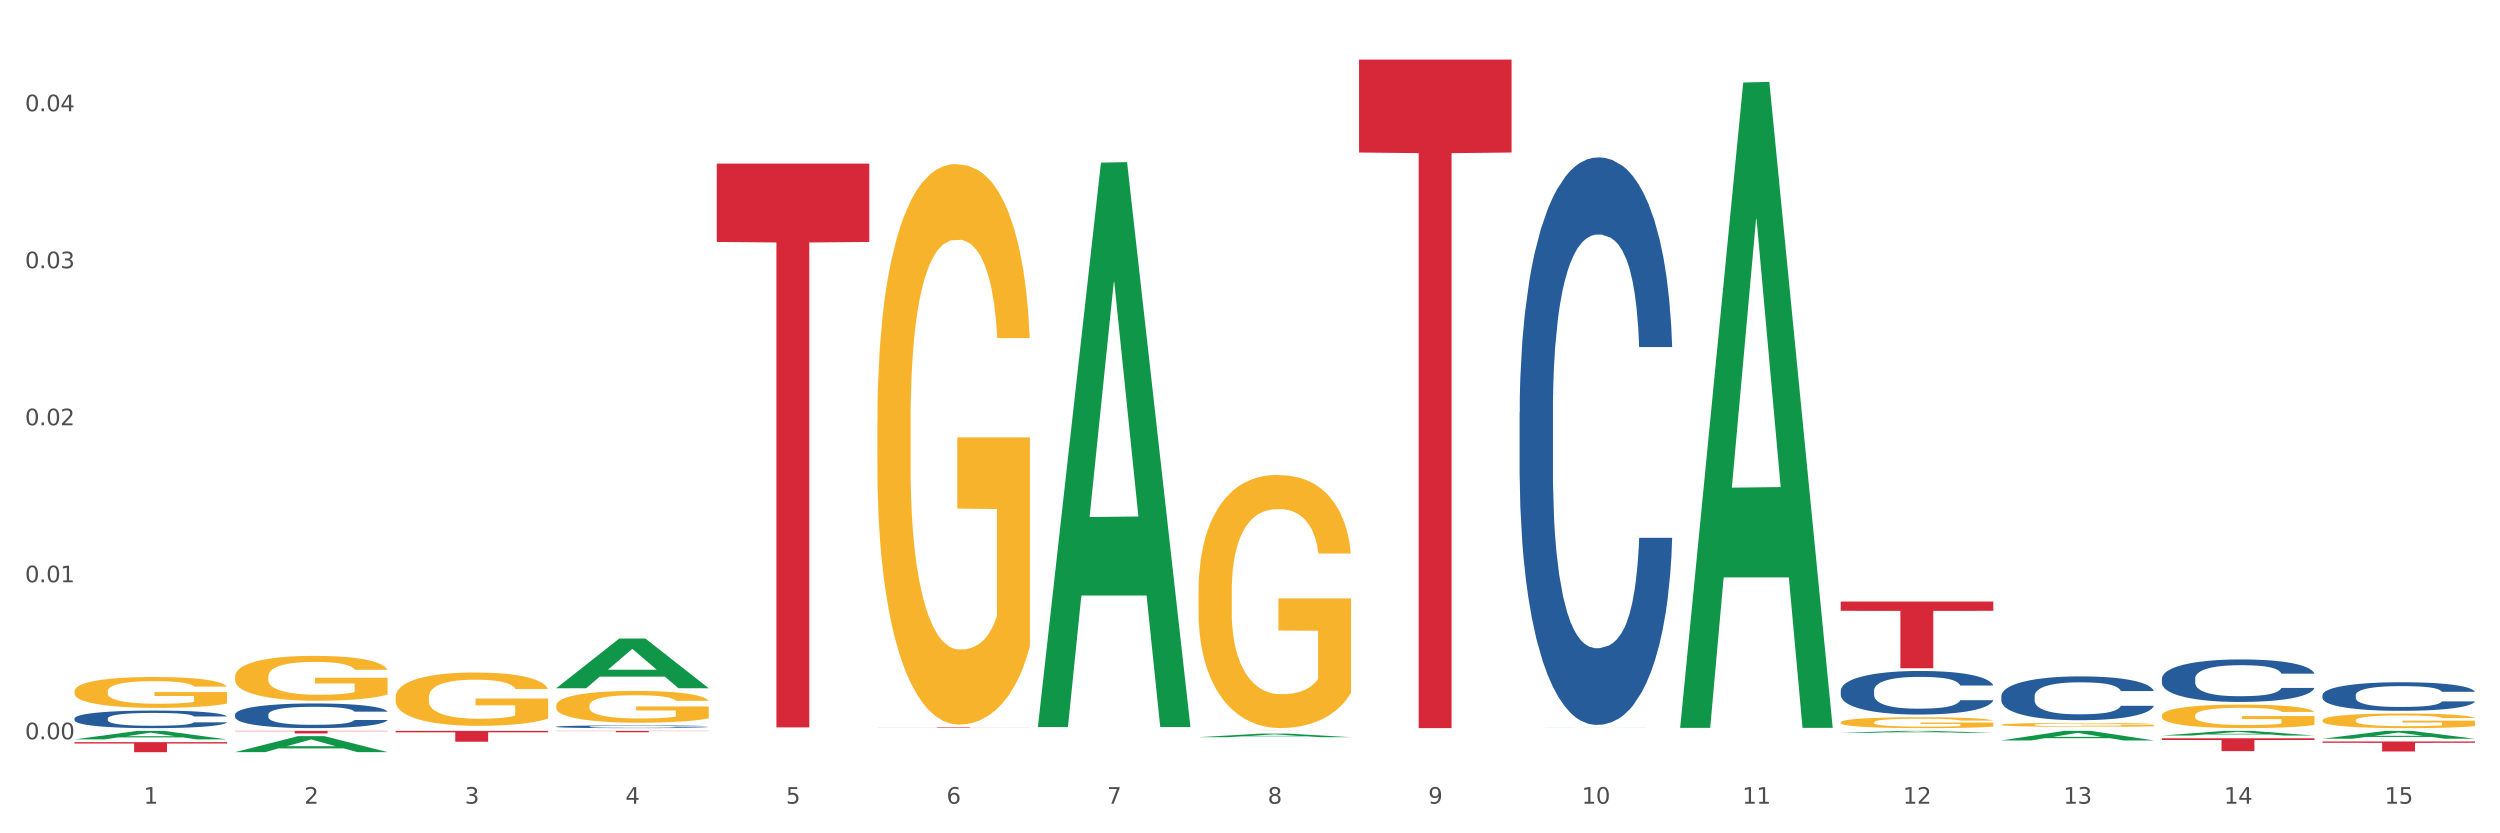 <?xml version="1.0" encoding="utf-8" standalone="no"?>
<!DOCTYPE svg PUBLIC "-//W3C//DTD SVG 1.1//EN"
  "http://www.w3.org/Graphics/SVG/1.1/DTD/svg11.dtd">
<svg xmlns:xlink="http://www.w3.org/1999/xlink" width="1080pt" height="360pt" viewBox="0 0 1080 360" xmlns="http://www.w3.org/2000/svg" version="1.1">
 <rect x="0" y="0" width="1080" height="360" fill="#333333" stroke="none"/>
 <defs>
  <style type="text/css">*{stroke-linejoin: round; stroke-linecap: butt}</style>
 </defs>
 <g id="figure_1">
  <g id="patch_1">
   <path d="M 0 360 
L 1080 360 
L 1080 0 
L 0 0 
z
" style="fill: #ffffff; stroke: #ffffff; stroke-linejoin: miter"/>
  </g>
  <g id="axes_1">
   <g id="matplotlib.axis_1">
    <g id="xtick_1">
     <g id="text_1">
      <!-- 1 -->
      <g style="fill: #4d4d4d" transform="translate(62.07 347.204) scale(0.096 -0.096)">
       <defs>
        <path id="DejaVuSans-31" d="M 794 531 
L 1825 531 
L 1825 4091 
L 703 3866 
L 703 4441 
L 1819 4666 
L 2450 4666 
L 2450 531 
L 3481 531 
L 3481 0 
L 794 0 
L 794 531 
z
" transform="scale(0.016)"/>
       </defs>
       <use xlink:href="#DejaVuSans-31"/>
      </g>
     </g>
    </g>
    <g id="xtick_2">
     <g id="text_2">
      <!-- 2 -->
      <g style="fill: #4d4d4d" transform="translate(131.436 347.204) scale(0.096 -0.096)">
       <defs>
        <path id="DejaVuSans-32" d="M 1228 531 
L 3431 531 
L 3431 0 
L 469 0 
L 469 531 
Q 828 903 1448 1529 
Q 2069 2156 2228 2338 
Q 2531 2678 2651 2914 
Q 2772 3150 2772 3378 
Q 2772 3750 2511 3984 
Q 2250 4219 1831 4219 
Q 1534 4219 1204 4116 
Q 875 4013 500 3803 
L 500 4441 
Q 881 4594 1212 4672 
Q 1544 4750 1819 4750 
Q 2544 4750 2975 4387 
Q 3406 4025 3406 3419 
Q 3406 3131 3298 2873 
Q 3191 2616 2906 2266 
Q 2828 2175 2409 1742 
Q 1991 1309 1228 531 
z
" transform="scale(0.016)"/>
       </defs>
       <use xlink:href="#DejaVuSans-32"/>
      </g>
     </g>
    </g>
    <g id="xtick_3">
     <g id="text_3">
      <!-- 3 -->
      <g style="fill: #4d4d4d" transform="translate(200.802 347.204) scale(0.096 -0.096)">
       <defs>
        <path id="DejaVuSans-33" d="M 2597 2516 
Q 3050 2419 3304 2112 
Q 3559 1806 3559 1356 
Q 3559 666 3084 287 
Q 2609 -91 1734 -91 
Q 1441 -91 1130 -33 
Q 819 25 488 141 
L 488 750 
Q 750 597 1062 519 
Q 1375 441 1716 441 
Q 2309 441 2620 675 
Q 2931 909 2931 1356 
Q 2931 1769 2642 2001 
Q 2353 2234 1838 2234 
L 1294 2234 
L 1294 2753 
L 1863 2753 
Q 2328 2753 2575 2939 
Q 2822 3125 2822 3475 
Q 2822 3834 2567 4026 
Q 2313 4219 1838 4219 
Q 1578 4219 1281 4162 
Q 984 4106 628 3988 
L 628 4550 
Q 988 4650 1302 4700 
Q 1616 4750 1894 4750 
Q 2613 4750 3031 4423 
Q 3450 4097 3450 3541 
Q 3450 3153 3228 2886 
Q 3006 2619 2597 2516 
z
" transform="scale(0.016)"/>
       </defs>
       <use xlink:href="#DejaVuSans-33"/>
      </g>
     </g>
    </g>
    <g id="xtick_4">
     <g id="text_4">
      <!-- 4 -->
      <g style="fill: #4d4d4d" transform="translate(270.169 347.204) scale(0.096 -0.096)">
       <defs>
        <path id="DejaVuSans-34" d="M 2419 4116 
L 825 1625 
L 2419 1625 
L 2419 4116 
z
M 2253 4666 
L 3047 4666 
L 3047 1625 
L 3713 1625 
L 3713 1100 
L 3047 1100 
L 3047 0 
L 2419 0 
L 2419 1100 
L 313 1100 
L 313 1709 
L 2253 4666 
z
" transform="scale(0.016)"/>
       </defs>
       <use xlink:href="#DejaVuSans-34"/>
      </g>
     </g>
    </g>
    <g id="xtick_5">
     <g id="text_5">
      <!-- 5 -->
      <g style="fill: #4d4d4d" transform="translate(339.535 347.204) scale(0.096 -0.096)">
       <defs>
        <path id="DejaVuSans-35" d="M 691 4666 
L 3169 4666 
L 3169 4134 
L 1269 4134 
L 1269 2991 
Q 1406 3038 1543 3061 
Q 1681 3084 1819 3084 
Q 2600 3084 3056 2656 
Q 3513 2228 3513 1497 
Q 3513 744 3044 326 
Q 2575 -91 1722 -91 
Q 1428 -91 1123 -41 
Q 819 9 494 109 
L 494 744 
Q 775 591 1075 516 
Q 1375 441 1709 441 
Q 2250 441 2565 725 
Q 2881 1009 2881 1497 
Q 2881 1984 2565 2268 
Q 2250 2553 1709 2553 
Q 1456 2553 1204 2497 
Q 953 2441 691 2322 
L 691 4666 
z
" transform="scale(0.016)"/>
       </defs>
       <use xlink:href="#DejaVuSans-35"/>
      </g>
     </g>
    </g>
    <g id="xtick_6">
     <g id="text_6">
      <!-- 6 -->
      <g style="fill: #4d4d4d" transform="translate(408.901 347.204) scale(0.096 -0.096)">
       <defs>
        <path id="DejaVuSans-36" d="M 2113 2584 
Q 1688 2584 1439 2293 
Q 1191 2003 1191 1497 
Q 1191 994 1439 701 
Q 1688 409 2113 409 
Q 2538 409 2786 701 
Q 3034 994 3034 1497 
Q 3034 2003 2786 2293 
Q 2538 2584 2113 2584 
z
M 3366 4563 
L 3366 3988 
Q 3128 4100 2886 4159 
Q 2644 4219 2406 4219 
Q 1781 4219 1451 3797 
Q 1122 3375 1075 2522 
Q 1259 2794 1537 2939 
Q 1816 3084 2150 3084 
Q 2853 3084 3261 2657 
Q 3669 2231 3669 1497 
Q 3669 778 3244 343 
Q 2819 -91 2113 -91 
Q 1303 -91 875 529 
Q 447 1150 447 2328 
Q 447 3434 972 4092 
Q 1497 4750 2381 4750 
Q 2619 4750 2861 4703 
Q 3103 4656 3366 4563 
z
" transform="scale(0.016)"/>
       </defs>
       <use xlink:href="#DejaVuSans-36"/>
      </g>
     </g>
    </g>
    <g id="xtick_7">
     <g id="text_7">
      <!-- 7 -->
      <g style="fill: #4d4d4d" transform="translate(478.267 347.204) scale(0.096 -0.096)">
       <defs>
        <path id="DejaVuSans-37" d="M 525 4666 
L 3525 4666 
L 3525 4397 
L 1831 0 
L 1172 0 
L 2766 4134 
L 525 4134 
L 525 4666 
z
" transform="scale(0.016)"/>
       </defs>
       <use xlink:href="#DejaVuSans-37"/>
      </g>
     </g>
    </g>
    <g id="xtick_8">
     <g id="text_8">
      <!-- 8 -->
      <g style="fill: #4d4d4d" transform="translate(547.634 347.204) scale(0.096 -0.096)">
       <defs>
        <path id="DejaVuSans-38" d="M 2034 2216 
Q 1584 2216 1326 1975 
Q 1069 1734 1069 1313 
Q 1069 891 1326 650 
Q 1584 409 2034 409 
Q 2484 409 2743 651 
Q 3003 894 3003 1313 
Q 3003 1734 2745 1975 
Q 2488 2216 2034 2216 
z
M 1403 2484 
Q 997 2584 770 2862 
Q 544 3141 544 3541 
Q 544 4100 942 4425 
Q 1341 4750 2034 4750 
Q 2731 4750 3128 4425 
Q 3525 4100 3525 3541 
Q 3525 3141 3298 2862 
Q 3072 2584 2669 2484 
Q 3125 2378 3379 2068 
Q 3634 1759 3634 1313 
Q 3634 634 3220 271 
Q 2806 -91 2034 -91 
Q 1263 -91 848 271 
Q 434 634 434 1313 
Q 434 1759 690 2068 
Q 947 2378 1403 2484 
z
M 1172 3481 
Q 1172 3119 1398 2916 
Q 1625 2713 2034 2713 
Q 2441 2713 2670 2916 
Q 2900 3119 2900 3481 
Q 2900 3844 2670 4047 
Q 2441 4250 2034 4250 
Q 1625 4250 1398 4047 
Q 1172 3844 1172 3481 
z
" transform="scale(0.016)"/>
       </defs>
       <use xlink:href="#DejaVuSans-38"/>
      </g>
     </g>
    </g>
    <g id="xtick_9">
     <g id="text_9">
      <!-- 9 -->
      <g style="fill: #4d4d4d" transform="translate(617 347.204) scale(0.096 -0.096)">
       <defs>
        <path id="DejaVuSans-39" d="M 703 97 
L 703 672 
Q 941 559 1184 500 
Q 1428 441 1663 441 
Q 2288 441 2617 861 
Q 2947 1281 2994 2138 
Q 2813 1869 2534 1725 
Q 2256 1581 1919 1581 
Q 1219 1581 811 2004 
Q 403 2428 403 3163 
Q 403 3881 828 4315 
Q 1253 4750 1959 4750 
Q 2769 4750 3195 4129 
Q 3622 3509 3622 2328 
Q 3622 1225 3098 567 
Q 2575 -91 1691 -91 
Q 1453 -91 1209 -44 
Q 966 3 703 97 
z
M 1959 2075 
Q 2384 2075 2632 2365 
Q 2881 2656 2881 3163 
Q 2881 3666 2632 3958 
Q 2384 4250 1959 4250 
Q 1534 4250 1286 3958 
Q 1038 3666 1038 3163 
Q 1038 2656 1286 2365 
Q 1534 2075 1959 2075 
z
" transform="scale(0.016)"/>
       </defs>
       <use xlink:href="#DejaVuSans-39"/>
      </g>
     </g>
    </g>
    <g id="xtick_10">
     <g id="text_10">
      <!-- 10 -->
      <g style="fill: #4d4d4d" transform="translate(683.312 347.204) scale(0.096 -0.096)">
       <defs>
        <path id="DejaVuSans-30" d="M 2034 4250 
Q 1547 4250 1301 3770 
Q 1056 3291 1056 2328 
Q 1056 1369 1301 889 
Q 1547 409 2034 409 
Q 2525 409 2770 889 
Q 3016 1369 3016 2328 
Q 3016 3291 2770 3770 
Q 2525 4250 2034 4250 
z
M 2034 4750 
Q 2819 4750 3233 4129 
Q 3647 3509 3647 2328 
Q 3647 1150 3233 529 
Q 2819 -91 2034 -91 
Q 1250 -91 836 529 
Q 422 1150 422 2328 
Q 422 3509 836 4129 
Q 1250 4750 2034 4750 
z
" transform="scale(0.016)"/>
       </defs>
       <use xlink:href="#DejaVuSans-31"/>
       <use xlink:href="#DejaVuSans-30" transform="translate(63.623 0)"/>
      </g>
     </g>
    </g>
    <g id="xtick_11">
     <g id="text_11">
      <!-- 11 -->
      <g style="fill: #4d4d4d" transform="translate(752.678 347.204) scale(0.096 -0.096)">
       <use xlink:href="#DejaVuSans-31"/>
       <use xlink:href="#DejaVuSans-31" transform="translate(63.623 0)"/>
      </g>
     </g>
    </g>
    <g id="xtick_12">
     <g id="text_12">
      <!-- 12 -->
      <g style="fill: #4d4d4d" transform="translate(822.044 347.204) scale(0.096 -0.096)">
       <use xlink:href="#DejaVuSans-31"/>
       <use xlink:href="#DejaVuSans-32" transform="translate(63.623 0)"/>
      </g>
     </g>
    </g>
    <g id="xtick_13">
     <g id="text_13">
      <!-- 13 -->
      <g style="fill: #4d4d4d" transform="translate(891.411 347.204) scale(0.096 -0.096)">
       <use xlink:href="#DejaVuSans-31"/>
       <use xlink:href="#DejaVuSans-33" transform="translate(63.623 0)"/>
      </g>
     </g>
    </g>
    <g id="xtick_14">
     <g id="text_14">
      <!-- 14 -->
      <g style="fill: #4d4d4d" transform="translate(960.777 347.204) scale(0.096 -0.096)">
       <use xlink:href="#DejaVuSans-31"/>
       <use xlink:href="#DejaVuSans-34" transform="translate(63.623 0)"/>
      </g>
     </g>
    </g>
    <g id="xtick_15">
     <g id="text_15">
      <!-- 15 -->
      <g style="fill: #4d4d4d" transform="translate(1030.143 347.204) scale(0.096 -0.096)">
       <use xlink:href="#DejaVuSans-31"/>
       <use xlink:href="#DejaVuSans-35" transform="translate(63.623 0)"/>
      </g>
     </g>
    </g>
    <g id="xtick_16"/>
    <g id="xtick_17"/>
    <g id="xtick_18"/>
    <g id="xtick_19"/>
    <g id="xtick_20"/>
    <g id="xtick_21"/>
    <g id="xtick_22"/>
    <g id="xtick_23"/>
    <g id="xtick_24"/>
    <g id="xtick_25"/>
    <g id="xtick_26"/>
    <g id="xtick_27"/>
    <g id="xtick_28"/>
    <g id="xtick_29"/>
   </g>
   <g id="matplotlib.axis_2">
    <g id="ytick_1">
     <g id="text_16">
      <!-- 0.00 -->
      <g style="fill: #4d4d4d" transform="translate(10.8 319.369) scale(0.096 -0.096)">
       <defs>
        <path id="DejaVuSans-2e" d="M 684 794 
L 1344 794 
L 1344 0 
L 684 0 
L 684 794 
z
" transform="scale(0.016)"/>
       </defs>
       <use xlink:href="#DejaVuSans-30"/>
       <use xlink:href="#DejaVuSans-2e" transform="translate(63.623 0)"/>
       <use xlink:href="#DejaVuSans-30" transform="translate(95.41 0)"/>
       <use xlink:href="#DejaVuSans-30" transform="translate(159.033 0)"/>
      </g>
     </g>
    </g>
    <g id="ytick_2">
     <g id="text_17">
      <!-- 0.01 -->
      <g style="fill: #4d4d4d" transform="translate(10.8 251.542) scale(0.096 -0.096)">
       <use xlink:href="#DejaVuSans-30"/>
       <use xlink:href="#DejaVuSans-2e" transform="translate(63.623 0)"/>
       <use xlink:href="#DejaVuSans-30" transform="translate(95.41 0)"/>
       <use xlink:href="#DejaVuSans-31" transform="translate(159.033 0)"/>
      </g>
     </g>
    </g>
    <g id="ytick_3">
     <g id="text_18">
      <!-- 0.02 -->
      <g style="fill: #4d4d4d" transform="translate(10.8 183.716) scale(0.096 -0.096)">
       <use xlink:href="#DejaVuSans-30"/>
       <use xlink:href="#DejaVuSans-2e" transform="translate(63.623 0)"/>
       <use xlink:href="#DejaVuSans-30" transform="translate(95.41 0)"/>
       <use xlink:href="#DejaVuSans-32" transform="translate(159.033 0)"/>
      </g>
     </g>
    </g>
    <g id="ytick_4">
     <g id="text_19">
      <!-- 0.03 -->
      <g style="fill: #4d4d4d" transform="translate(10.8 115.889) scale(0.096 -0.096)">
       <use xlink:href="#DejaVuSans-30"/>
       <use xlink:href="#DejaVuSans-2e" transform="translate(63.623 0)"/>
       <use xlink:href="#DejaVuSans-30" transform="translate(95.41 0)"/>
       <use xlink:href="#DejaVuSans-33" transform="translate(159.033 0)"/>
      </g>
     </g>
    </g>
    <g id="ytick_5">
     <g id="text_20">
      <!-- 0.04 -->
      <g style="fill: #4d4d4d" transform="translate(10.8 48.063) scale(0.096 -0.096)">
       <use xlink:href="#DejaVuSans-30"/>
       <use xlink:href="#DejaVuSans-2e" transform="translate(63.623 0)"/>
       <use xlink:href="#DejaVuSans-30" transform="translate(95.41 0)"/>
       <use xlink:href="#DejaVuSans-34" transform="translate(159.033 0)"/>
      </g>
     </g>
    </g>
    <g id="ytick_6"/>
    <g id="ytick_7"/>
    <g id="ytick_8"/>
    <g id="ytick_9"/>
   </g>
   <g id="PolyCollection_1">
    <path d="M 32.175 319.423 
L 32.243 319.419 
L 59.417 315.725 
L 70.695 315.721 
L 98.073 319.43 
L 85.029 319.43 
L 79.119 318.566 
L 51.061 318.566 
L 50.857 318.58 
L 45.151 319.43 
L 32.175 319.43 
L 32.175 319.423 
L 54.594 318.051 
L 75.586 318.047 
L 65.192 316.512 
L 65.056 316.505 
L 64.92 316.515 
L 54.526 318.047 
L 54.594 318.051 
L 32.175 319.423 
z
" clip-path="url(#pd1c99f11b4)" style="fill: #109648"/>
    <path d="M 101.541 324.913 
L 101.609 324.906 
L 128.784 318.009 
L 140.061 318.003 
L 167.439 324.926 
L 154.395 324.926 
L 148.485 323.314 
L 120.427 323.314 
L 120.224 323.34 
L 114.517 324.926 
L 101.541 324.926 
L 101.541 324.913 
L 123.96 322.352 
L 144.952 322.345 
L 134.558 319.478 
L 134.422 319.465 
L 134.286 319.485 
L 123.892 322.345 
L 123.96 322.352 
L 101.541 324.913 
z
" clip-path="url(#pd1c99f11b4)" style="fill: #109648"/>
    <path d="M 1003.302 320.3 
L 1069.2 320.3 
L 1069.2 320.901 
L 1043.278 320.905 
L 1043.278 324.626 
L 1029.068 324.626 
L 1029.068 320.905 
L 1003.302 320.901 
L 1003.302 320.304 
L 1003.302 320.3 
z
" clip-path="url(#pd1c99f11b4)" style="fill: #d62839"/>
    <path d="M 933.936 318.919 
L 999.834 318.919 
L 999.834 319.692 
L 973.912 319.697 
L 973.912 324.482 
L 959.702 324.482 
L 959.702 319.697 
L 933.936 319.692 
L 933.936 318.924 
L 933.936 318.919 
z
" clip-path="url(#pd1c99f11b4)" style="fill: #d62839"/>
    <path d="M 379.006 314.2 
L 444.904 314.2 
L 444.904 314.232 
L 418.982 314.232 
L 418.982 314.434 
L 404.772 314.434 
L 404.772 314.232 
L 379.006 314.232 
L 379.006 314.2 
L 379.006 314.2 
z
" clip-path="url(#pd1c99f11b4)" style="fill: #d62839"/>
    <path d="M 795.203 259.866 
L 861.101 259.866 
L 861.101 263.873 
L 835.179 263.9 
L 835.179 288.699 
L 820.969 288.699 
L 820.969 263.9 
L 795.203 263.873 
L 795.203 259.893 
L 795.203 259.866 
z
" clip-path="url(#pd1c99f11b4)" style="fill: #d62839"/>
    <path d="M 587.105 25.759 
L 653.003 25.759 
L 653.003 65.891 
L 627.081 66.162 
L 627.081 314.542 
L 612.871 314.542 
L 612.871 66.162 
L 587.105 65.891 
L 587.105 26.031 
L 587.105 25.759 
z
" clip-path="url(#pd1c99f11b4)" style="fill: #d62839"/>
    <path d="M 517.739 315.721 
L 583.636 315.721 
L 583.636 315.724 
L 557.715 315.724 
L 557.715 315.743 
L 543.504 315.743 
L 543.504 315.724 
L 517.739 315.724 
L 517.739 315.721 
L 517.739 315.721 
z
" clip-path="url(#pd1c99f11b4)" style="fill: #d62839"/>
    <path d="M 240.274 297.287 
L 240.342 297.267 
L 267.516 275.856 
L 278.793 275.836 
L 306.172 297.327 
L 293.128 297.327 
L 287.217 292.323 
L 259.16 292.323 
L 258.956 292.403 
L 253.249 297.327 
L 240.274 297.327 
L 240.274 297.287 
L 262.693 289.336 
L 283.685 289.316 
L 273.291 280.417 
L 273.155 280.376 
L 273.019 280.437 
L 262.625 289.316 
L 262.693 289.336 
L 240.274 297.287 
z
" clip-path="url(#pd1c99f11b4)" style="fill: #109648"/>
    <path d="M 517.739 318.465 
L 517.806 318.463 
L 544.981 316.905 
L 556.258 316.903 
L 583.636 318.468 
L 570.593 318.468 
L 564.682 318.103 
L 536.625 318.103 
L 536.421 318.109 
L 530.714 318.468 
L 517.739 318.468 
L 517.739 318.465 
L 540.157 317.886 
L 561.15 317.884 
L 550.755 317.237 
L 550.62 317.234 
L 550.484 317.238 
L 540.089 317.884 
L 540.157 317.886 
L 517.739 318.465 
z
" clip-path="url(#pd1c99f11b4)" style="fill: #109648"/>
    <path d="M 448.372 313.649 
L 448.44 313.42 
L 475.615 70.264 
L 486.892 70.035 
L 514.27 314.107 
L 501.227 314.107 
L 495.316 257.272 
L 467.259 257.272 
L 467.055 258.188 
L 461.348 314.107 
L 448.372 314.107 
L 448.372 313.649 
L 470.791 223.353 
L 491.783 223.124 
L 481.389 122.058 
L 481.253 121.599 
L 481.117 122.287 
L 470.723 223.124 
L 470.791 223.353 
L 448.372 313.649 
z
" clip-path="url(#pd1c99f11b4)" style="fill: #109648"/>
    <path d="M 309.64 70.674 
L 375.538 70.674 
L 375.538 104.521 
L 349.616 104.75 
L 349.616 314.234 
L 335.406 314.234 
L 335.406 104.75 
L 309.64 104.521 
L 309.64 70.903 
L 309.64 70.674 
z
" clip-path="url(#pd1c99f11b4)" style="fill: #d62839"/>
    <path d="M 240.274 315.721 
L 306.172 315.721 
L 306.172 315.808 
L 280.25 315.809 
L 280.25 316.345 
L 266.039 316.345 
L 266.039 315.809 
L 240.274 315.808 
L 240.274 315.722 
L 240.274 315.721 
z
" clip-path="url(#pd1c99f11b4)" style="fill: #d62839"/>
    <path d="M 170.907 315.721 
L 236.805 315.721 
L 236.805 316.375 
L 210.883 316.38 
L 210.883 320.426 
L 196.673 320.426 
L 196.673 316.38 
L 170.907 316.375 
L 170.907 315.726 
L 170.907 315.721 
z
" clip-path="url(#pd1c99f11b4)" style="fill: #d62839"/>
    <path d="M 101.541 315.721 
L 167.439 315.721 
L 167.439 315.877 
L 141.517 315.878 
L 141.517 316.843 
L 127.307 316.843 
L 127.307 315.878 
L 101.541 315.877 
L 101.541 315.722 
L 101.541 315.721 
z
" clip-path="url(#pd1c99f11b4)" style="fill: #d62839"/>
    <path d="M 32.175 320.59 
L 98.073 320.59 
L 98.073 321.196 
L 72.151 321.2 
L 72.151 324.95 
L 57.941 324.95 
L 57.941 321.2 
L 32.175 321.196 
L 32.175 320.594 
L 32.175 320.59 
z
" clip-path="url(#pd1c99f11b4)" style="fill: #d62839"/>
    <path d="M 656.471 314.387 
L 656.539 314.387 
L 683.713 314.337 
L 694.991 314.337 
L 722.369 314.387 
L 709.325 314.387 
L 703.415 314.376 
L 675.357 314.376 
L 675.153 314.376 
L 669.447 314.387 
L 656.471 314.387 
L 656.471 314.387 
L 678.89 314.369 
L 699.882 314.369 
L 689.488 314.348 
L 689.352 314.348 
L 689.216 314.348 
L 678.822 314.369 
L 678.89 314.369 
L 656.471 314.387 
z
" clip-path="url(#pd1c99f11b4)" style="fill: #109648"/>
    <path d="M 795.203 298.319 
L 795.281 298.302 
L 795.281 297.821 
L 795.515 297.167 
L 796.372 295.964 
L 797.462 295.052 
L 799.332 293.986 
L 800.344 293.539 
L 801.669 293.04 
L 804.395 292.232 
L 807.511 291.544 
L 809.692 291.166 
L 811.327 290.925 
L 814.988 290.496 
L 817.092 290.306 
L 819.273 290.152 
L 821.142 290.048 
L 824.258 289.928 
L 826.75 289.876 
L 829.632 289.859 
L 832.047 289.876 
L 835.241 289.945 
L 839.914 290.152 
L 841.706 290.272 
L 844.121 290.478 
L 846.613 290.753 
L 848.638 291.029 
L 850.975 291.424 
L 853.39 291.94 
L 855.727 292.593 
L 857.362 293.195 
L 858.687 293.831 
L 859.855 294.605 
L 860.712 295.448 
L 861.101 296.153 
L 846.847 296.153 
L 846.457 295.517 
L 845.678 294.829 
L 844.899 294.364 
L 844.043 293.986 
L 842.718 293.556 
L 841.55 293.281 
L 839.603 292.954 
L 837.811 292.748 
L 836.331 292.628 
L 834.54 292.525 
L 830.723 292.421 
L 827.997 292.421 
L 826.283 292.456 
L 824.18 292.542 
L 822.388 292.662 
L 820.285 292.868 
L 818.649 293.092 
L 817.014 293.384 
L 816.079 293.591 
L 814.677 293.969 
L 813.742 294.278 
L 812.496 294.812 
L 811.795 295.19 
L 810.548 296.17 
L 810.003 296.892 
L 809.77 297.391 
L 809.614 297.941 
L 809.614 300.623 
L 810.081 301.827 
L 810.471 302.343 
L 811.094 302.928 
L 812.262 303.684 
L 813.976 304.424 
L 815.767 304.957 
L 817.247 305.283 
L 818.649 305.524 
L 820.051 305.713 
L 821.765 305.885 
L 823.167 305.988 
L 825.27 306.092 
L 827.763 306.143 
L 829.71 306.143 
L 833.683 306.057 
L 835.474 305.971 
L 837.188 305.851 
L 839.057 305.662 
L 840.537 305.455 
L 841.394 305.301 
L 842.796 304.974 
L 843.887 304.63 
L 844.822 304.234 
L 845.445 303.891 
L 846.146 303.375 
L 846.691 302.79 
L 846.847 302.481 
L 861.101 302.481 
L 860.79 303.1 
L 860.245 303.701 
L 859.154 304.51 
L 858.297 304.974 
L 856.973 305.541 
L 855.571 306.023 
L 853.624 306.556 
L 851.832 306.951 
L 849.963 307.295 
L 847.937 307.605 
L 844.276 308.035 
L 842.952 308.155 
L 840.148 308.361 
L 837.967 308.482 
L 834.773 308.602 
L 831.502 308.671 
L 828.074 308.688 
L 825.037 308.654 
L 821.687 308.55 
L 819.584 308.447 
L 817.247 308.293 
L 814.521 308.052 
L 811.951 307.76 
L 809.536 307.416 
L 807.277 307.02 
L 805.174 306.573 
L 802.448 305.834 
L 800.422 305.111 
L 798.942 304.441 
L 797.93 303.873 
L 796.917 303.151 
L 796.372 302.653 
L 795.515 301.449 
L 795.203 300.331 
L 795.203 298.319 
z
" clip-path="url(#pd1c99f11b4)" style="fill: #255c99"/>
    <path d="M 864.57 300.708 
L 864.648 300.691 
L 864.648 300.207 
L 864.881 299.549 
L 865.738 298.338 
L 866.829 297.422 
L 868.698 296.349 
L 869.711 295.9 
L 871.035 295.398 
L 873.761 294.585 
L 876.877 293.893 
L 879.058 293.513 
L 880.694 293.27 
L 884.355 292.838 
L 886.458 292.648 
L 888.639 292.492 
L 890.508 292.388 
L 893.624 292.267 
L 896.117 292.215 
L 898.999 292.198 
L 901.413 292.215 
L 904.607 292.284 
L 909.281 292.492 
L 911.072 292.613 
L 913.487 292.821 
L 915.979 293.097 
L 918.005 293.374 
L 920.341 293.772 
L 922.756 294.291 
L 925.093 294.948 
L 926.729 295.554 
L 928.053 296.194 
L 929.221 296.972 
L 930.078 297.82 
L 930.468 298.529 
L 916.213 298.529 
L 915.824 297.889 
L 915.045 297.197 
L 914.266 296.73 
L 913.409 296.349 
L 912.085 295.917 
L 910.916 295.64 
L 908.969 295.311 
L 907.177 295.104 
L 905.697 294.983 
L 903.906 294.879 
L 900.089 294.775 
L 897.363 294.775 
L 895.649 294.81 
L 893.546 294.896 
L 891.754 295.017 
L 889.651 295.225 
L 888.016 295.45 
L 886.38 295.744 
L 885.445 295.951 
L 884.043 296.332 
L 883.108 296.643 
L 881.862 297.18 
L 881.161 297.56 
L 879.915 298.546 
L 879.369 299.272 
L 879.136 299.774 
L 878.98 300.328 
L 878.98 303.026 
L 879.447 304.237 
L 879.837 304.756 
L 880.46 305.344 
L 881.628 306.105 
L 883.342 306.849 
L 885.134 307.385 
L 886.614 307.713 
L 888.016 307.956 
L 889.418 308.146 
L 891.131 308.319 
L 892.533 308.423 
L 894.637 308.526 
L 897.129 308.578 
L 899.076 308.578 
L 903.049 308.492 
L 904.841 308.405 
L 906.554 308.284 
L 908.424 308.094 
L 909.904 307.886 
L 910.76 307.731 
L 912.163 307.402 
L 913.253 307.056 
L 914.188 306.658 
L 914.811 306.312 
L 915.512 305.793 
L 916.057 305.205 
L 916.213 304.894 
L 930.468 304.894 
L 930.156 305.517 
L 929.611 306.122 
L 928.52 306.935 
L 927.663 307.402 
L 926.339 307.973 
L 924.937 308.457 
L 922.99 308.993 
L 921.198 309.391 
L 919.329 309.737 
L 917.304 310.049 
L 913.643 310.481 
L 912.318 310.602 
L 909.514 310.81 
L 907.333 310.931 
L 904.14 311.052 
L 900.868 311.121 
L 897.441 311.138 
L 894.403 311.104 
L 891.053 311 
L 888.95 310.896 
L 886.614 310.74 
L 883.887 310.498 
L 881.317 310.204 
L 878.902 309.858 
L 876.643 309.46 
L 874.54 309.011 
L 871.814 308.267 
L 869.789 307.54 
L 868.309 306.866 
L 867.296 306.295 
L 866.283 305.569 
L 865.738 305.067 
L 864.881 303.856 
L 864.57 302.732 
L 864.57 300.708 
z
" clip-path="url(#pd1c99f11b4)" style="fill: #255c99"/>
    <path d="M 1003.302 319.134 
L 1003.37 319.13 
L 1030.544 315.725 
L 1041.822 315.721 
L 1069.2 319.14 
L 1056.156 319.14 
L 1050.246 318.344 
L 1022.188 318.344 
L 1021.984 318.357 
L 1016.278 319.14 
L 1003.302 319.14 
L 1003.302 319.134 
L 1025.721 317.869 
L 1046.713 317.866 
L 1036.319 316.45 
L 1036.183 316.444 
L 1036.047 316.453 
L 1025.653 317.866 
L 1025.721 317.869 
L 1003.302 319.134 
z
" clip-path="url(#pd1c99f11b4)" style="fill: #109648"/>
    <path d="M 933.936 317.755 
L 934.004 317.753 
L 961.178 315.723 
L 972.456 315.721 
L 999.834 317.759 
L 986.79 317.759 
L 980.88 317.285 
L 952.822 317.285 
L 952.618 317.292 
L 946.912 317.759 
L 933.936 317.759 
L 933.936 317.755 
L 956.355 317.001 
L 977.347 317 
L 966.953 316.156 
L 966.817 316.152 
L 966.681 316.158 
L 956.287 317 
L 956.355 317.001 
L 933.936 317.755 
z
" clip-path="url(#pd1c99f11b4)" style="fill: #109648"/>
    <path d="M 864.57 319.864 
L 864.638 319.86 
L 891.812 315.725 
L 903.089 315.721 
L 930.468 319.872 
L 917.424 319.872 
L 911.513 318.905 
L 883.456 318.905 
L 883.252 318.921 
L 877.545 319.872 
L 864.57 319.872 
L 864.57 319.864 
L 886.989 318.329 
L 907.981 318.325 
L 897.587 316.606 
L 897.451 316.598 
L 897.315 316.61 
L 886.921 318.325 
L 886.989 318.329 
L 864.57 319.864 
z
" clip-path="url(#pd1c99f11b4)" style="fill: #109648"/>
    <path d="M 795.203 316.595 
L 795.271 316.595 
L 822.446 315.722 
L 833.723 315.721 
L 861.101 316.597 
L 848.058 316.597 
L 842.147 316.393 
L 814.09 316.393 
L 813.886 316.396 
L 808.179 316.597 
L 795.203 316.597 
L 795.203 316.595 
L 817.622 316.271 
L 838.615 316.271 
L 828.22 315.908 
L 828.084 315.906 
L 827.949 315.909 
L 817.554 316.271 
L 817.622 316.271 
L 795.203 316.595 
z
" clip-path="url(#pd1c99f11b4)" style="fill: #109648"/>
    <path d="M 32.175 310.376 
L 32.253 310.369 
L 32.253 310.174 
L 32.487 309.911 
L 33.343 309.425 
L 34.434 309.057 
L 36.303 308.626 
L 37.316 308.446 
L 38.64 308.245 
L 41.366 307.918 
L 44.482 307.641 
L 46.663 307.488 
L 48.299 307.391 
L 51.96 307.217 
L 54.063 307.141 
L 56.244 307.078 
L 58.114 307.037 
L 61.229 306.988 
L 63.722 306.967 
L 66.604 306.96 
L 69.019 306.967 
L 72.212 306.995 
L 76.886 307.078 
L 78.677 307.127 
L 81.092 307.21 
L 83.585 307.321 
L 85.61 307.432 
L 87.947 307.592 
L 90.361 307.8 
L 92.698 308.064 
L 94.334 308.307 
L 95.658 308.564 
L 96.827 308.876 
L 97.683 309.216 
L 98.073 309.501 
L 83.818 309.501 
L 83.429 309.244 
L 82.65 308.966 
L 81.871 308.779 
L 81.014 308.626 
L 79.69 308.453 
L 78.522 308.342 
L 76.574 308.21 
L 74.783 308.126 
L 73.303 308.078 
L 71.511 308.036 
L 67.694 307.995 
L 64.968 307.995 
L 63.255 308.008 
L 61.151 308.043 
L 59.36 308.092 
L 57.257 308.175 
L 55.621 308.265 
L 53.985 308.383 
L 53.05 308.467 
L 51.648 308.619 
L 50.714 308.744 
L 49.467 308.96 
L 48.766 309.112 
L 47.52 309.508 
L 46.975 309.799 
L 46.741 310.001 
L 46.585 310.223 
L 46.585 311.306 
L 47.053 311.792 
L 47.442 312 
L 48.065 312.236 
L 49.234 312.541 
L 50.947 312.84 
L 52.739 313.055 
L 54.219 313.187 
L 55.621 313.284 
L 57.023 313.361 
L 58.737 313.43 
L 60.139 313.472 
L 62.242 313.513 
L 64.734 313.534 
L 66.682 313.534 
L 70.654 313.499 
L 72.446 313.465 
L 74.16 313.416 
L 76.029 313.34 
L 77.509 313.257 
L 78.366 313.194 
L 79.768 313.062 
L 80.858 312.923 
L 81.793 312.764 
L 82.416 312.625 
L 83.117 312.417 
L 83.663 312.181 
L 83.818 312.056 
L 98.073 312.056 
L 97.761 312.305 
L 97.216 312.548 
L 96.126 312.875 
L 95.269 313.062 
L 93.945 313.291 
L 92.542 313.486 
L 90.595 313.701 
L 88.804 313.86 
L 86.934 313.999 
L 84.909 314.124 
L 81.248 314.298 
L 79.924 314.346 
L 77.12 314.43 
L 74.939 314.478 
L 71.745 314.527 
L 68.473 314.555 
L 65.046 314.562 
L 62.008 314.548 
L 58.659 314.506 
L 56.556 314.464 
L 54.219 314.402 
L 51.493 314.305 
L 48.922 314.187 
L 46.507 314.048 
L 44.248 313.888 
L 42.145 313.708 
L 39.419 313.409 
L 37.394 313.118 
L 35.914 312.847 
L 34.901 312.618 
L 33.889 312.326 
L 33.343 312.125 
L 32.487 311.639 
L 32.175 311.188 
L 32.175 310.376 
z
" clip-path="url(#pd1c99f11b4)" style="fill: #255c99"/>
    <path d="M 170.907 301.175 
L 170.985 301.154 
L 170.985 300.397 
L 171.141 299.744 
L 171.919 298.165 
L 173.086 296.86 
L 173.942 296.166 
L 174.798 295.598 
L 175.809 295.029 
L 177.054 294.44 
L 179.31 293.577 
L 180.71 293.135 
L 182.422 292.672 
L 185.534 291.998 
L 187.79 291.62 
L 190.124 291.304 
L 193.937 290.925 
L 196.426 290.757 
L 199.072 290.63 
L 202.261 290.546 
L 204.673 290.525 
L 209.964 290.588 
L 214.476 290.778 
L 216.655 290.925 
L 219.456 291.177 
L 220.934 291.346 
L 223.346 291.683 
L 225.835 292.125 
L 227.547 292.504 
L 230.114 293.219 
L 232.059 293.935 
L 233.849 294.819 
L 234.783 295.429 
L 235.483 295.998 
L 236.105 296.65 
L 236.728 297.681 
L 222.723 297.681 
L 222.179 296.945 
L 221.323 296.25 
L 220.078 295.577 
L 218.989 295.156 
L 217.122 294.629 
L 215.41 294.293 
L 213.62 294.04 
L 211.442 293.83 
L 209.73 293.724 
L 207.319 293.64 
L 202.573 293.661 
L 199.383 293.83 
L 197.204 294.04 
L 195.804 294.229 
L 194.559 294.44 
L 193.159 294.735 
L 191.525 295.177 
L 190.358 295.577 
L 189.191 296.082 
L 188.257 296.587 
L 187.401 297.176 
L 186.701 297.808 
L 186.157 298.46 
L 185.69 299.26 
L 185.301 300.586 
L 185.301 303.47 
L 185.456 304.122 
L 185.845 304.985 
L 186.312 305.638 
L 187.09 306.416 
L 187.79 306.942 
L 189.113 307.7 
L 190.591 308.332 
L 191.758 308.732 
L 192.925 309.068 
L 194.948 309.531 
L 197.204 309.91 
L 199.149 310.142 
L 201.795 310.352 
L 203.584 310.436 
L 205.14 310.479 
L 208.952 310.479 
L 211.675 310.415 
L 214.71 310.268 
L 217.044 310.079 
L 218.989 309.847 
L 221.167 309.468 
L 222.568 309.11 
L 222.568 304.711 
L 205.451 304.69 
L 205.451 301.765 
L 236.805 301.765 
L 236.805 310.352 
L 235.483 310.794 
L 234.004 311.194 
L 232.448 311.552 
L 230.114 311.994 
L 227.314 312.415 
L 224.824 312.71 
L 222.179 312.962 
L 219.067 313.194 
L 215.021 313.404 
L 212.531 313.488 
L 209.419 313.552 
L 205.763 313.573 
L 202.573 313.531 
L 199.461 313.425 
L 196.193 313.236 
L 193.003 312.962 
L 190.591 312.689 
L 188.179 312.352 
L 185.612 311.91 
L 183.589 311.489 
L 182.033 311.11 
L 180.321 310.626 
L 178.454 309.994 
L 177.054 309.426 
L 175.809 308.837 
L 174.486 308.079 
L 173.553 307.427 
L 172.619 306.606 
L 172.074 305.995 
L 171.452 305.048 
L 170.985 303.722 
L 170.907 301.175 
z
" clip-path="url(#pd1c99f11b4)" style="fill: #f7b32b"/>
    <path d="M 240.274 304.833 
L 240.351 304.82 
L 240.351 304.369 
L 240.507 303.98 
L 241.285 303.039 
L 242.452 302.262 
L 243.308 301.848 
L 244.164 301.509 
L 245.175 301.171 
L 246.42 300.82 
L 248.676 300.306 
L 250.077 300.042 
L 251.788 299.766 
L 254.9 299.365 
L 257.157 299.139 
L 259.491 298.951 
L 263.303 298.725 
L 265.793 298.625 
L 268.438 298.55 
L 271.628 298.5 
L 274.04 298.487 
L 279.33 298.525 
L 283.843 298.638 
L 286.021 298.725 
L 288.822 298.876 
L 290.3 298.976 
L 292.712 299.177 
L 295.202 299.44 
L 296.913 299.666 
L 299.481 300.092 
L 301.426 300.519 
L 303.215 301.045 
L 304.149 301.409 
L 304.849 301.748 
L 305.471 302.136 
L 306.094 302.751 
L 292.089 302.751 
L 291.545 302.312 
L 290.689 301.898 
L 289.444 301.497 
L 288.355 301.246 
L 286.488 300.933 
L 284.776 300.732 
L 282.987 300.581 
L 280.808 300.456 
L 279.097 300.393 
L 276.685 300.343 
L 271.939 300.356 
L 268.749 300.456 
L 266.571 300.581 
L 265.17 300.694 
L 263.925 300.82 
L 262.525 300.995 
L 260.891 301.259 
L 259.724 301.497 
L 258.557 301.798 
L 257.623 302.099 
L 256.768 302.45 
L 256.067 302.826 
L 255.523 303.215 
L 255.056 303.691 
L 254.667 304.482 
L 254.667 306.2 
L 254.823 306.588 
L 255.212 307.102 
L 255.678 307.491 
L 256.456 307.955 
L 257.157 308.269 
L 258.479 308.72 
L 259.957 309.096 
L 261.124 309.335 
L 262.291 309.535 
L 264.314 309.811 
L 266.571 310.037 
L 268.516 310.175 
L 271.161 310.3 
L 272.95 310.35 
L 274.506 310.376 
L 278.319 310.376 
L 281.042 310.338 
L 284.076 310.25 
L 286.41 310.137 
L 288.355 309.999 
L 290.533 309.774 
L 291.934 309.56 
L 291.934 306.939 
L 274.818 306.927 
L 274.818 305.184 
L 306.172 305.184 
L 306.172 310.3 
L 304.849 310.564 
L 303.371 310.802 
L 301.815 311.015 
L 299.481 311.278 
L 296.68 311.529 
L 294.19 311.705 
L 291.545 311.855 
L 288.433 311.993 
L 284.387 312.119 
L 281.897 312.169 
L 278.785 312.206 
L 275.129 312.219 
L 271.939 312.194 
L 268.827 312.131 
L 265.559 312.018 
L 262.369 311.855 
L 259.957 311.692 
L 257.546 311.492 
L 254.978 311.228 
L 252.955 310.977 
L 251.399 310.752 
L 249.688 310.463 
L 247.82 310.087 
L 246.42 309.748 
L 245.175 309.397 
L 243.853 308.946 
L 242.919 308.557 
L 241.985 308.068 
L 241.441 307.704 
L 240.818 307.14 
L 240.351 306.35 
L 240.274 304.833 
z
" clip-path="url(#pd1c99f11b4)" style="fill: #f7b32b"/>
    <path d="M 379.006 182.773 
L 379.084 182.552 
L 379.084 174.59 
L 379.24 167.734 
L 380.018 151.147 
L 381.185 137.434 
L 382.04 130.136 
L 382.896 124.164 
L 383.908 118.193 
L 385.152 112 
L 387.409 102.932 
L 388.809 98.288 
L 390.521 93.422 
L 393.633 86.345 
L 395.889 82.364 
L 398.223 79.047 
L 402.035 75.066 
L 404.525 73.296 
L 407.17 71.969 
L 410.36 71.085 
L 412.772 70.863 
L 418.062 71.527 
L 422.575 73.517 
L 424.753 75.066 
L 427.554 77.72 
L 429.032 79.489 
L 431.444 83.028 
L 433.934 87.672 
L 435.646 91.653 
L 438.213 99.173 
L 440.158 106.692 
L 441.948 115.981 
L 442.881 122.395 
L 443.581 128.367 
L 444.204 135.223 
L 444.826 146.06 
L 430.822 146.06 
L 430.277 138.319 
L 429.422 131.02 
L 428.177 123.943 
L 427.087 119.52 
L 425.22 113.991 
L 423.509 110.452 
L 421.719 107.798 
L 419.541 105.586 
L 417.829 104.481 
L 415.417 103.596 
L 410.671 103.817 
L 407.481 105.586 
L 405.303 107.798 
L 403.903 109.789 
L 402.658 112 
L 401.257 115.097 
L 399.624 119.741 
L 398.456 123.943 
L 397.289 129.251 
L 396.356 134.559 
L 395.5 140.752 
L 394.8 147.387 
L 394.255 154.243 
L 393.788 162.647 
L 393.399 176.581 
L 393.399 206.88 
L 393.555 213.736 
L 393.944 222.804 
L 394.411 229.66 
L 395.189 237.844 
L 395.889 243.373 
L 397.212 251.335 
L 398.69 257.97 
L 399.857 262.172 
L 401.024 265.71 
L 403.047 270.576 
L 405.303 274.557 
L 407.248 276.99 
L 409.893 279.201 
L 411.683 280.086 
L 413.239 280.528 
L 417.051 280.528 
L 419.774 279.865 
L 422.808 278.317 
L 425.142 276.326 
L 427.087 273.894 
L 429.266 269.913 
L 430.666 266.153 
L 430.666 219.929 
L 413.55 219.708 
L 413.55 188.966 
L 444.904 188.966 
L 444.904 279.201 
L 443.581 283.846 
L 442.103 288.048 
L 440.547 291.808 
L 438.213 296.452 
L 435.412 300.876 
L 432.923 303.972 
L 430.277 306.626 
L 427.165 309.059 
L 423.12 311.271 
L 420.63 312.155 
L 417.518 312.819 
L 413.861 313.04 
L 410.671 312.598 
L 407.559 311.492 
L 404.292 309.501 
L 401.102 306.626 
L 398.69 303.751 
L 396.278 300.212 
L 393.711 295.568 
L 391.688 291.144 
L 390.132 287.163 
L 388.42 282.077 
L 386.553 275.442 
L 385.152 269.47 
L 383.908 263.278 
L 382.585 255.316 
L 381.651 248.459 
L 380.718 239.834 
L 380.173 233.42 
L 379.551 223.468 
L 379.084 209.534 
L 379.006 182.773 
z
" clip-path="url(#pd1c99f11b4)" style="fill: #f7b32b"/>
    <path d="M 101.541 308.682 
L 101.619 308.673 
L 101.619 308.4 
L 101.853 308.029 
L 102.71 307.347 
L 103.8 306.83 
L 105.67 306.226 
L 106.682 305.972 
L 108.006 305.689 
L 110.733 305.231 
L 113.848 304.841 
L 116.029 304.627 
L 117.665 304.49 
L 121.326 304.246 
L 123.429 304.139 
L 125.61 304.051 
L 127.48 303.993 
L 130.595 303.925 
L 133.088 303.895 
L 135.97 303.886 
L 138.385 303.895 
L 141.578 303.934 
L 146.252 304.051 
L 148.044 304.12 
L 150.458 304.237 
L 152.951 304.393 
L 154.976 304.549 
L 157.313 304.773 
L 159.728 305.065 
L 162.064 305.436 
L 163.7 305.777 
L 165.024 306.138 
L 166.193 306.576 
L 167.05 307.054 
L 167.439 307.454 
L 153.185 307.454 
L 152.795 307.093 
L 152.016 306.703 
L 151.237 306.44 
L 150.38 306.226 
L 149.056 305.982 
L 147.888 305.826 
L 145.941 305.641 
L 144.149 305.524 
L 142.669 305.455 
L 140.877 305.397 
L 137.061 305.338 
L 134.334 305.338 
L 132.621 305.358 
L 130.518 305.407 
L 128.726 305.475 
L 126.623 305.592 
L 124.987 305.719 
L 123.351 305.884 
L 122.417 306.001 
L 121.015 306.216 
L 120.08 306.391 
L 118.834 306.693 
L 118.133 306.908 
L 116.886 307.464 
L 116.341 307.873 
L 116.107 308.156 
L 115.952 308.468 
L 115.952 309.989 
L 116.419 310.671 
L 116.808 310.964 
L 117.431 311.295 
L 118.6 311.724 
L 120.314 312.144 
L 122.105 312.446 
L 123.585 312.631 
L 124.987 312.768 
L 126.389 312.875 
L 128.103 312.972 
L 129.505 313.031 
L 131.608 313.089 
L 134.101 313.119 
L 136.048 313.119 
L 140.021 313.07 
L 141.812 313.021 
L 143.526 312.953 
L 145.395 312.846 
L 146.875 312.729 
L 147.732 312.641 
L 149.134 312.456 
L 150.225 312.261 
L 151.159 312.036 
L 151.783 311.841 
L 152.484 311.549 
L 153.029 311.217 
L 153.185 311.042 
L 167.439 311.042 
L 167.128 311.393 
L 166.582 311.734 
L 165.492 312.192 
L 164.635 312.456 
L 163.311 312.777 
L 161.909 313.05 
L 159.961 313.353 
L 158.17 313.577 
L 156.3 313.772 
L 154.275 313.947 
L 150.614 314.191 
L 149.29 314.259 
L 146.486 314.376 
L 144.305 314.445 
L 141.111 314.513 
L 137.84 314.552 
L 134.412 314.562 
L 131.374 314.542 
L 128.025 314.484 
L 125.922 314.425 
L 123.585 314.337 
L 120.859 314.201 
L 118.288 314.035 
L 115.874 313.84 
L 113.615 313.616 
L 111.512 313.362 
L 108.785 312.943 
L 106.76 312.534 
L 105.28 312.153 
L 104.267 311.832 
L 103.255 311.422 
L 102.71 311.139 
L 101.853 310.457 
L 101.541 309.823 
L 101.541 308.682 
z
" clip-path="url(#pd1c99f11b4)" style="fill: #255c99"/>
    <path d="M 240.274 313.91 
L 240.352 313.909 
L 240.352 313.879 
L 240.585 313.838 
L 241.442 313.762 
L 242.533 313.705 
L 244.402 313.638 
L 245.415 313.61 
L 246.739 313.579 
L 249.465 313.528 
L 252.581 313.485 
L 254.762 313.461 
L 256.398 313.446 
L 260.059 313.419 
L 262.162 313.407 
L 264.343 313.397 
L 266.212 313.391 
L 269.328 313.383 
L 271.821 313.38 
L 274.703 313.379 
L 277.117 313.38 
L 280.311 313.384 
L 284.985 313.397 
L 286.776 313.405 
L 289.191 313.418 
L 291.683 313.435 
L 293.709 313.452 
L 296.045 313.477 
L 298.46 313.509 
L 300.797 313.551 
L 302.433 313.588 
L 303.757 313.628 
L 304.925 313.677 
L 305.782 313.73 
L 306.172 313.774 
L 291.917 313.774 
L 291.528 313.734 
L 290.749 313.691 
L 289.97 313.662 
L 289.113 313.638 
L 287.789 313.611 
L 286.62 313.594 
L 284.673 313.573 
L 282.881 313.56 
L 281.401 313.553 
L 279.61 313.546 
L 275.793 313.54 
L 273.067 313.54 
L 271.353 313.542 
L 269.25 313.547 
L 267.458 313.555 
L 265.355 313.568 
L 263.72 313.582 
L 262.084 313.6 
L 261.149 313.613 
L 259.747 313.637 
L 258.812 313.656 
L 257.566 313.69 
L 256.865 313.714 
L 255.619 313.775 
L 255.073 313.821 
L 254.84 313.852 
L 254.684 313.886 
L 254.684 314.055 
L 255.151 314.131 
L 255.541 314.163 
L 256.164 314.2 
L 257.332 314.247 
L 259.046 314.294 
L 260.838 314.327 
L 262.318 314.348 
L 263.72 314.363 
L 265.122 314.375 
L 266.835 314.386 
L 268.237 314.392 
L 270.341 314.398 
L 272.833 314.402 
L 274.78 314.402 
L 278.753 314.396 
L 280.545 314.391 
L 282.258 314.383 
L 284.128 314.371 
L 285.608 314.358 
L 286.465 314.349 
L 287.867 314.328 
L 288.957 314.307 
L 289.892 314.282 
L 290.515 314.26 
L 291.216 314.228 
L 291.761 314.191 
L 291.917 314.172 
L 306.172 314.172 
L 305.86 314.211 
L 305.315 314.248 
L 304.224 314.299 
L 303.367 314.328 
L 302.043 314.364 
L 300.641 314.394 
L 298.694 314.428 
L 296.902 314.452 
L 295.033 314.474 
L 293.008 314.494 
L 289.347 314.521 
L 288.022 314.528 
L 285.218 314.541 
L 283.037 314.549 
L 279.844 314.556 
L 276.572 314.56 
L 273.145 314.562 
L 270.107 314.559 
L 266.757 314.553 
L 264.654 314.546 
L 262.318 314.537 
L 259.591 314.522 
L 257.021 314.503 
L 254.606 314.482 
L 252.347 314.457 
L 250.244 314.429 
L 247.518 314.382 
L 245.493 314.337 
L 244.013 314.295 
L 243 314.259 
L 241.987 314.214 
L 241.442 314.182 
L 240.585 314.107 
L 240.274 314.037 
L 240.274 313.91 
z
" clip-path="url(#pd1c99f11b4)" style="fill: #255c99"/>
    <path d="M 725.837 313.905 
L 725.905 313.643 
L 753.08 35.639 
L 764.357 35.377 
L 791.735 314.429 
L 778.691 314.429 
L 772.781 249.448 
L 744.723 249.448 
L 744.52 250.496 
L 738.813 314.429 
L 725.837 314.429 
L 725.837 313.905 
L 748.256 210.669 
L 769.248 210.407 
L 758.854 94.856 
L 758.718 94.332 
L 758.582 95.118 
L 748.188 210.407 
L 748.256 210.669 
L 725.837 313.905 
z
" clip-path="url(#pd1c99f11b4)" style="fill: #109648"/>
    <path d="M 1003.302 300.275 
L 1003.38 300.263 
L 1003.38 299.948 
L 1003.614 299.519 
L 1004.47 298.729 
L 1005.561 298.132 
L 1007.43 297.432 
L 1008.443 297.139 
L 1009.767 296.812 
L 1012.494 296.282 
L 1015.609 295.83 
L 1017.79 295.582 
L 1019.426 295.424 
L 1023.087 295.142 
L 1025.19 295.018 
L 1027.371 294.917 
L 1029.241 294.849 
L 1032.356 294.77 
L 1034.849 294.736 
L 1037.731 294.725 
L 1040.146 294.736 
L 1043.339 294.781 
L 1048.013 294.917 
L 1049.805 294.996 
L 1052.219 295.131 
L 1054.712 295.312 
L 1056.737 295.492 
L 1059.074 295.751 
L 1061.489 296.09 
L 1063.825 296.519 
L 1065.461 296.913 
L 1066.785 297.331 
L 1067.954 297.838 
L 1068.811 298.391 
L 1069.2 298.853 
L 1054.945 298.853 
L 1054.556 298.436 
L 1053.777 297.985 
L 1052.998 297.68 
L 1052.141 297.432 
L 1050.817 297.15 
L 1049.649 296.97 
L 1047.701 296.755 
L 1045.91 296.62 
L 1044.43 296.541 
L 1042.638 296.473 
L 1038.822 296.406 
L 1036.095 296.406 
L 1034.382 296.428 
L 1032.278 296.485 
L 1030.487 296.564 
L 1028.384 296.699 
L 1026.748 296.846 
L 1025.112 297.037 
L 1024.178 297.173 
L 1022.775 297.421 
L 1021.841 297.624 
L 1020.594 297.974 
L 1019.893 298.222 
L 1018.647 298.865 
L 1018.102 299.339 
L 1017.868 299.666 
L 1017.712 300.027 
L 1017.712 301.786 
L 1018.18 302.576 
L 1018.569 302.914 
L 1019.192 303.298 
L 1020.361 303.794 
L 1022.074 304.279 
L 1023.866 304.629 
L 1025.346 304.843 
L 1026.748 305.001 
L 1028.15 305.125 
L 1029.864 305.238 
L 1031.266 305.306 
L 1033.369 305.373 
L 1035.862 305.407 
L 1037.809 305.407 
L 1041.781 305.351 
L 1043.573 305.294 
L 1045.287 305.215 
L 1047.156 305.091 
L 1048.636 304.956 
L 1049.493 304.854 
L 1050.895 304.64 
L 1051.986 304.415 
L 1052.92 304.155 
L 1053.543 303.929 
L 1054.244 303.591 
L 1054.79 303.208 
L 1054.945 303.005 
L 1069.2 303.005 
L 1068.888 303.411 
L 1068.343 303.805 
L 1067.253 304.336 
L 1066.396 304.64 
L 1065.072 305.012 
L 1063.67 305.328 
L 1061.722 305.678 
L 1059.931 305.937 
L 1058.061 306.163 
L 1056.036 306.366 
L 1052.375 306.648 
L 1051.051 306.727 
L 1048.247 306.862 
L 1046.066 306.941 
L 1042.872 307.02 
L 1039.6 307.065 
L 1036.173 307.077 
L 1033.135 307.054 
L 1029.786 306.986 
L 1027.683 306.919 
L 1025.346 306.817 
L 1022.62 306.659 
L 1020.049 306.467 
L 1017.634 306.242 
L 1015.376 305.982 
L 1013.272 305.689 
L 1010.546 305.204 
L 1008.521 304.73 
L 1007.041 304.29 
L 1006.028 303.918 
L 1005.016 303.444 
L 1004.47 303.117 
L 1003.614 302.328 
L 1003.302 301.595 
L 1003.302 300.275 
z
" clip-path="url(#pd1c99f11b4)" style="fill: #255c99"/>
    <path d="M 933.936 293.126 
L 934.014 293.109 
L 934.014 292.639 
L 934.247 292.002 
L 935.104 290.828 
L 936.195 289.939 
L 938.064 288.9 
L 939.077 288.464 
L 940.401 287.977 
L 943.127 287.189 
L 946.243 286.518 
L 948.424 286.149 
L 950.06 285.914 
L 953.721 285.495 
L 955.824 285.311 
L 958.005 285.16 
L 959.874 285.059 
L 962.99 284.942 
L 965.483 284.891 
L 968.365 284.875 
L 970.779 284.891 
L 973.973 284.958 
L 978.647 285.16 
L 980.438 285.277 
L 982.853 285.478 
L 985.346 285.747 
L 987.371 286.015 
L 989.708 286.401 
L 992.122 286.904 
L 994.459 287.541 
L 996.095 288.128 
L 997.419 288.749 
L 998.587 289.503 
L 999.444 290.325 
L 999.834 291.013 
L 985.579 291.013 
L 985.19 290.392 
L 984.411 289.721 
L 983.632 289.269 
L 982.775 288.9 
L 981.451 288.48 
L 980.283 288.212 
L 978.335 287.893 
L 976.544 287.692 
L 975.064 287.575 
L 973.272 287.474 
L 969.455 287.373 
L 966.729 287.373 
L 965.015 287.407 
L 962.912 287.491 
L 961.121 287.608 
L 959.018 287.81 
L 957.382 288.028 
L 955.746 288.313 
L 954.811 288.514 
L 953.409 288.883 
L 952.475 289.185 
L 951.228 289.705 
L 950.527 290.074 
L 949.281 291.029 
L 948.736 291.734 
L 948.502 292.22 
L 948.346 292.757 
L 948.346 295.373 
L 948.814 296.547 
L 949.203 297.05 
L 949.826 297.62 
L 950.995 298.358 
L 952.708 299.079 
L 954.5 299.599 
L 955.98 299.918 
L 957.382 300.153 
L 958.784 300.337 
L 960.498 300.505 
L 961.9 300.606 
L 964.003 300.706 
L 966.495 300.757 
L 968.443 300.757 
L 972.415 300.673 
L 974.207 300.589 
L 975.92 300.471 
L 977.79 300.287 
L 979.27 300.086 
L 980.127 299.935 
L 981.529 299.616 
L 982.619 299.281 
L 983.554 298.895 
L 984.177 298.56 
L 984.878 298.056 
L 985.423 297.486 
L 985.579 297.184 
L 999.834 297.184 
L 999.522 297.788 
L 998.977 298.375 
L 997.886 299.163 
L 997.03 299.616 
L 995.705 300.17 
L 994.303 300.639 
L 992.356 301.159 
L 990.564 301.545 
L 988.695 301.88 
L 986.67 302.182 
L 983.009 302.601 
L 981.685 302.719 
L 978.88 302.92 
L 976.699 303.037 
L 973.506 303.155 
L 970.234 303.222 
L 966.807 303.239 
L 963.769 303.205 
L 960.42 303.104 
L 958.317 303.004 
L 955.98 302.853 
L 953.253 302.618 
L 950.683 302.333 
L 948.268 301.998 
L 946.009 301.612 
L 943.906 301.176 
L 941.18 300.455 
L 939.155 299.75 
L 937.675 299.096 
L 936.662 298.543 
L 935.65 297.838 
L 935.104 297.352 
L 934.247 296.178 
L 933.936 295.088 
L 933.936 293.126 
z
" clip-path="url(#pd1c99f11b4)" style="fill: #255c99"/>
    <path d="M 656.471 178.15 
L 656.549 177.926 
L 656.549 171.656 
L 656.783 163.147 
L 657.639 147.473 
L 658.73 135.605 
L 660.599 121.721 
L 661.612 115.899 
L 662.936 109.405 
L 665.662 98.881 
L 668.778 89.924 
L 670.959 84.997 
L 672.595 81.863 
L 676.256 76.264 
L 678.359 73.801 
L 680.54 71.786 
L 682.41 70.442 
L 685.525 68.875 
L 688.018 68.203 
L 690.9 67.979 
L 693.315 68.203 
L 696.508 69.099 
L 701.182 71.786 
L 702.973 73.353 
L 705.388 76.04 
L 707.881 79.623 
L 709.906 83.206 
L 712.243 88.356 
L 714.657 95.074 
L 716.994 103.583 
L 718.63 111.421 
L 719.954 119.706 
L 721.123 129.782 
L 721.979 140.755 
L 722.369 149.936 
L 708.114 149.936 
L 707.725 141.651 
L 706.946 132.694 
L 706.167 126.648 
L 705.31 121.721 
L 703.986 116.123 
L 702.818 112.54 
L 700.87 108.286 
L 699.079 105.599 
L 697.599 104.031 
L 695.807 102.688 
L 691.99 101.344 
L 689.264 101.344 
L 687.55 101.792 
L 685.447 102.911 
L 683.656 104.479 
L 681.553 107.166 
L 679.917 110.077 
L 678.281 113.884 
L 677.346 116.571 
L 675.944 121.497 
L 675.01 125.528 
L 673.763 132.47 
L 673.062 137.396 
L 671.816 150.16 
L 671.271 159.565 
L 671.037 166.058 
L 670.881 173.224 
L 670.881 208.156 
L 671.349 223.831 
L 671.738 230.549 
L 672.361 238.162 
L 673.53 248.015 
L 675.243 257.644 
L 677.035 264.585 
L 678.515 268.84 
L 679.917 271.975 
L 681.319 274.438 
L 683.033 276.677 
L 684.435 278.021 
L 686.538 279.364 
L 689.03 280.036 
L 690.978 280.036 
L 694.95 278.917 
L 696.742 277.797 
L 698.456 276.229 
L 700.325 273.766 
L 701.805 271.079 
L 702.662 269.064 
L 704.064 264.809 
L 705.154 260.331 
L 706.089 255.181 
L 706.712 250.702 
L 707.413 243.984 
L 707.959 236.371 
L 708.114 232.34 
L 722.369 232.34 
L 722.057 240.401 
L 721.512 248.239 
L 720.422 258.763 
L 719.565 264.809 
L 718.241 272.199 
L 716.838 278.469 
L 714.891 285.41 
L 713.1 290.561 
L 711.23 295.039 
L 709.205 299.07 
L 705.544 304.668 
L 704.22 306.235 
L 701.416 308.923 
L 699.235 310.49 
L 696.041 312.057 
L 692.769 312.953 
L 689.342 313.177 
L 686.304 312.729 
L 682.955 311.386 
L 680.852 310.042 
L 678.515 308.027 
L 675.789 304.892 
L 673.218 301.085 
L 670.803 296.607 
L 668.544 291.456 
L 666.441 285.634 
L 663.715 276.006 
L 661.69 266.601 
L 660.21 257.868 
L 659.197 250.478 
L 658.185 241.073 
L 657.639 234.579 
L 656.783 218.905 
L 656.471 204.35 
L 656.471 178.15 
z
" clip-path="url(#pd1c99f11b4)" style="fill: #255c99"/>
    <path d="M 864.57 313.076 
L 864.647 313.075 
L 864.647 313.02 
L 864.803 312.972 
L 865.581 312.856 
L 866.748 312.761 
L 867.604 312.71 
L 868.46 312.669 
L 869.471 312.627 
L 870.716 312.584 
L 872.972 312.521 
L 874.373 312.489 
L 876.084 312.455 
L 879.196 312.406 
L 881.453 312.378 
L 883.787 312.355 
L 887.599 312.327 
L 890.089 312.315 
L 892.734 312.306 
L 895.924 312.3 
L 898.336 312.298 
L 903.626 312.303 
L 908.139 312.317 
L 910.317 312.327 
L 913.118 312.346 
L 914.596 312.358 
L 917.008 312.383 
L 919.498 312.415 
L 921.209 312.443 
L 923.777 312.495 
L 925.722 312.547 
L 927.511 312.612 
L 928.445 312.657 
L 929.145 312.698 
L 929.767 312.746 
L 930.39 312.821 
L 916.385 312.821 
L 915.841 312.767 
L 914.985 312.717 
L 913.74 312.667 
L 912.651 312.637 
L 910.784 312.598 
L 909.072 312.573 
L 907.283 312.555 
L 905.104 312.54 
L 903.393 312.532 
L 900.981 312.526 
L 896.235 312.527 
L 893.045 312.54 
L 890.867 312.555 
L 889.466 312.569 
L 888.221 312.584 
L 886.821 312.606 
L 885.187 312.638 
L 884.02 312.667 
L 882.853 312.704 
L 881.919 312.741 
L 881.064 312.784 
L 880.363 312.83 
L 879.819 312.878 
L 879.352 312.936 
L 878.963 313.033 
L 878.963 313.244 
L 879.119 313.292 
L 879.508 313.355 
L 879.974 313.402 
L 880.752 313.459 
L 881.453 313.498 
L 882.775 313.553 
L 884.253 313.599 
L 885.42 313.629 
L 886.587 313.653 
L 888.61 313.687 
L 890.867 313.715 
L 892.812 313.732 
L 895.457 313.747 
L 897.246 313.753 
L 898.802 313.756 
L 902.615 313.756 
L 905.338 313.752 
L 908.372 313.741 
L 910.706 313.727 
L 912.651 313.71 
L 914.829 313.682 
L 916.23 313.656 
L 916.23 313.335 
L 899.114 313.333 
L 899.114 313.119 
L 930.468 313.119 
L 930.468 313.747 
L 929.145 313.779 
L 927.667 313.809 
L 926.111 313.835 
L 923.777 313.867 
L 920.976 313.898 
L 918.486 313.919 
L 915.841 313.938 
L 912.729 313.955 
L 908.683 313.97 
L 906.193 313.976 
L 903.081 313.981 
L 899.425 313.982 
L 896.235 313.979 
L 893.123 313.972 
L 889.855 313.958 
L 886.665 313.938 
L 884.253 313.918 
L 881.842 313.893 
L 879.274 313.861 
L 877.251 313.83 
L 875.695 313.802 
L 873.984 313.767 
L 872.116 313.721 
L 870.716 313.679 
L 869.471 313.636 
L 868.149 313.581 
L 867.215 313.533 
L 866.281 313.473 
L 865.737 313.429 
L 865.114 313.359 
L 864.647 313.263 
L 864.57 313.076 
z
" clip-path="url(#pd1c99f11b4)" style="fill: #f7b32b"/>
    <path d="M 933.936 309.095 
L 934.014 309.086 
L 934.014 308.751 
L 934.169 308.464 
L 934.947 307.768 
L 936.114 307.192 
L 936.97 306.886 
L 937.826 306.635 
L 938.837 306.385 
L 940.082 306.125 
L 942.338 305.744 
L 943.739 305.549 
L 945.45 305.345 
L 948.563 305.048 
L 950.819 304.881 
L 953.153 304.742 
L 956.965 304.575 
L 959.455 304.501 
L 962.1 304.445 
L 965.29 304.408 
L 967.702 304.398 
L 972.992 304.426 
L 977.505 304.51 
L 979.683 304.575 
L 982.484 304.686 
L 983.962 304.76 
L 986.374 304.909 
L 988.864 305.104 
L 990.575 305.271 
L 993.143 305.586 
L 995.088 305.902 
L 996.877 306.292 
L 997.811 306.561 
L 998.511 306.812 
L 999.134 307.099 
L 999.756 307.554 
L 985.752 307.554 
L 985.207 307.229 
L 984.351 306.923 
L 983.106 306.626 
L 982.017 306.44 
L 980.15 306.208 
L 978.438 306.06 
L 976.649 305.948 
L 974.47 305.856 
L 972.759 305.809 
L 970.347 305.772 
L 965.601 305.781 
L 962.411 305.856 
L 960.233 305.948 
L 958.832 306.032 
L 957.588 306.125 
L 956.187 306.255 
L 954.553 306.45 
L 953.386 306.626 
L 952.219 306.849 
L 951.286 307.072 
L 950.43 307.331 
L 949.73 307.61 
L 949.185 307.898 
L 948.718 308.25 
L 948.329 308.835 
L 948.329 310.107 
L 948.485 310.394 
L 948.874 310.775 
L 949.341 311.062 
L 950.119 311.406 
L 950.819 311.638 
L 952.141 311.972 
L 953.62 312.251 
L 954.787 312.427 
L 955.954 312.575 
L 957.977 312.78 
L 960.233 312.947 
L 962.178 313.049 
L 964.823 313.142 
L 966.613 313.179 
L 968.169 313.197 
L 971.981 313.197 
L 974.704 313.169 
L 977.738 313.104 
L 980.072 313.021 
L 982.017 312.919 
L 984.196 312.752 
L 985.596 312.594 
L 985.596 310.654 
L 968.48 310.645 
L 968.48 309.355 
L 999.834 309.355 
L 999.834 313.142 
L 998.511 313.336 
L 997.033 313.513 
L 995.477 313.671 
L 993.143 313.865 
L 990.342 314.051 
L 987.852 314.181 
L 985.207 314.292 
L 982.095 314.395 
L 978.049 314.487 
L 975.56 314.524 
L 972.448 314.552 
L 968.791 314.562 
L 965.601 314.543 
L 962.489 314.497 
L 959.221 314.413 
L 956.032 314.292 
L 953.62 314.172 
L 951.208 314.023 
L 948.64 313.828 
L 946.618 313.643 
L 945.061 313.476 
L 943.35 313.262 
L 941.483 312.984 
L 940.082 312.733 
L 938.837 312.473 
L 937.515 312.139 
L 936.581 311.851 
L 935.648 311.489 
L 935.103 311.22 
L 934.48 310.803 
L 934.014 310.218 
L 933.936 309.095 
z
" clip-path="url(#pd1c99f11b4)" style="fill: #f7b32b"/>
    <path d="M 517.739 255.711 
L 517.816 255.611 
L 517.816 252.016 
L 517.972 248.92 
L 518.75 241.43 
L 519.917 235.237 
L 520.773 231.942 
L 521.629 229.245 
L 522.64 226.549 
L 523.885 223.752 
L 526.141 219.657 
L 527.542 217.56 
L 529.253 215.363 
L 532.365 212.167 
L 534.621 210.369 
L 536.956 208.871 
L 540.768 207.073 
L 543.257 206.274 
L 545.903 205.675 
L 549.093 205.276 
L 551.504 205.176 
L 556.795 205.475 
L 561.307 206.374 
L 563.486 207.073 
L 566.287 208.272 
L 567.765 209.071 
L 570.177 210.669 
L 572.666 212.766 
L 574.378 214.564 
L 576.946 217.96 
L 578.891 221.355 
L 580.68 225.55 
L 581.614 228.446 
L 582.314 231.143 
L 582.936 234.239 
L 583.559 239.132 
L 569.554 239.132 
L 569.01 235.637 
L 568.154 232.341 
L 566.909 229.145 
L 565.82 227.148 
L 563.953 224.651 
L 562.241 223.053 
L 560.452 221.855 
L 558.273 220.856 
L 556.562 220.356 
L 554.15 219.957 
L 549.404 220.057 
L 546.214 220.856 
L 544.035 221.855 
L 542.635 222.753 
L 541.39 223.752 
L 539.99 225.15 
L 538.356 227.248 
L 537.189 229.145 
L 536.022 231.542 
L 535.088 233.939 
L 534.232 236.736 
L 533.532 239.732 
L 532.988 242.828 
L 532.521 246.623 
L 532.132 252.915 
L 532.132 266.597 
L 532.287 269.693 
L 532.676 273.788 
L 533.143 276.884 
L 533.921 280.58 
L 534.621 283.076 
L 535.944 286.672 
L 537.422 289.668 
L 538.589 291.566 
L 539.756 293.163 
L 541.779 295.361 
L 544.035 297.158 
L 545.981 298.257 
L 548.626 299.256 
L 550.415 299.655 
L 551.971 299.855 
L 555.784 299.855 
L 558.507 299.555 
L 561.541 298.856 
L 563.875 297.957 
L 565.82 296.859 
L 567.998 295.061 
L 569.399 293.363 
L 569.399 272.49 
L 552.282 272.39 
L 552.282 258.508 
L 583.636 258.508 
L 583.636 299.256 
L 582.314 301.353 
L 580.836 303.251 
L 579.28 304.948 
L 576.946 307.046 
L 574.145 309.043 
L 571.655 310.441 
L 569.01 311.64 
L 565.898 312.738 
L 561.852 313.737 
L 559.362 314.137 
L 556.25 314.436 
L 552.594 314.536 
L 549.404 314.336 
L 546.292 313.837 
L 543.024 312.938 
L 539.834 311.64 
L 537.422 310.342 
L 535.01 308.744 
L 532.443 306.646 
L 530.42 304.649 
L 528.864 302.851 
L 527.153 300.554 
L 525.285 297.558 
L 523.885 294.861 
L 522.64 292.065 
L 521.317 288.469 
L 520.384 285.373 
L 519.45 281.478 
L 518.906 278.582 
L 518.283 274.088 
L 517.816 267.796 
L 517.739 255.711 
z
" clip-path="url(#pd1c99f11b4)" style="fill: #f7b32b"/>
    <path d="M 795.203 312.026 
L 795.281 312.022 
L 795.281 311.867 
L 795.437 311.733 
L 796.215 311.411 
L 797.382 311.144 
L 798.238 311.002 
L 799.094 310.885 
L 800.105 310.769 
L 801.35 310.649 
L 803.606 310.472 
L 805.006 310.382 
L 806.718 310.287 
L 809.83 310.149 
L 812.086 310.072 
L 814.42 310.007 
L 818.233 309.93 
L 820.722 309.895 
L 823.368 309.869 
L 826.557 309.852 
L 828.969 309.848 
L 834.26 309.861 
L 838.772 309.9 
L 840.951 309.93 
L 843.752 309.981 
L 845.23 310.016 
L 847.642 310.085 
L 850.131 310.175 
L 851.843 310.253 
L 854.41 310.399 
L 856.355 310.545 
L 858.145 310.726 
L 859.078 310.851 
L 859.779 310.967 
L 860.401 311.101 
L 861.024 311.312 
L 847.019 311.312 
L 846.475 311.161 
L 845.619 311.019 
L 844.374 310.881 
L 843.285 310.795 
L 841.418 310.687 
L 839.706 310.618 
L 837.916 310.567 
L 835.738 310.524 
L 834.026 310.502 
L 831.615 310.485 
L 826.869 310.489 
L 823.679 310.524 
L 821.5 310.567 
L 820.1 310.606 
L 818.855 310.649 
L 817.455 310.709 
L 815.821 310.799 
L 814.654 310.881 
L 813.487 310.984 
L 812.553 311.088 
L 811.697 311.208 
L 810.997 311.337 
L 810.453 311.471 
L 809.986 311.634 
L 809.597 311.906 
L 809.597 312.495 
L 809.752 312.629 
L 810.141 312.805 
L 810.608 312.939 
L 811.386 313.098 
L 812.086 313.206 
L 813.409 313.361 
L 814.887 313.49 
L 816.054 313.571 
L 817.221 313.64 
L 819.244 313.735 
L 821.5 313.813 
L 823.445 313.86 
L 826.091 313.903 
L 827.88 313.92 
L 829.436 313.929 
L 833.248 313.929 
L 835.971 313.916 
L 839.006 313.886 
L 841.34 313.847 
L 843.285 313.8 
L 845.463 313.722 
L 846.864 313.649 
L 846.864 312.749 
L 829.747 312.745 
L 829.747 312.147 
L 861.101 312.147 
L 861.101 313.903 
L 859.779 313.993 
L 858.3 314.075 
L 856.744 314.148 
L 854.41 314.239 
L 851.61 314.325 
L 849.12 314.385 
L 846.475 314.437 
L 843.363 314.484 
L 839.317 314.527 
L 836.827 314.544 
L 833.715 314.557 
L 830.059 314.562 
L 826.869 314.553 
L 823.757 314.531 
L 820.489 314.493 
L 817.299 314.437 
L 814.887 314.381 
L 812.475 314.312 
L 809.908 314.221 
L 807.885 314.135 
L 806.329 314.058 
L 804.617 313.959 
L 802.75 313.83 
L 801.35 313.714 
L 800.105 313.593 
L 798.782 313.438 
L 797.849 313.305 
L 796.915 313.137 
L 796.37 313.012 
L 795.748 312.818 
L 795.281 312.547 
L 795.203 312.026 
z
" clip-path="url(#pd1c99f11b4)" style="fill: #f7b32b"/>
    <path d="M 1003.302 311.159 
L 1003.38 311.154 
L 1003.38 310.946 
L 1003.535 310.767 
L 1004.314 310.333 
L 1005.481 309.975 
L 1006.336 309.785 
L 1007.192 309.629 
L 1008.204 309.473 
L 1009.448 309.311 
L 1011.705 309.074 
L 1013.105 308.953 
L 1014.817 308.826 
L 1017.929 308.641 
L 1020.185 308.537 
L 1022.519 308.45 
L 1026.331 308.346 
L 1028.821 308.3 
L 1031.466 308.265 
L 1034.656 308.242 
L 1037.068 308.236 
L 1042.358 308.254 
L 1046.871 308.306 
L 1049.049 308.346 
L 1051.85 308.416 
L 1053.328 308.462 
L 1055.74 308.554 
L 1058.23 308.675 
L 1059.942 308.779 
L 1062.509 308.976 
L 1064.454 309.172 
L 1066.244 309.415 
L 1067.177 309.582 
L 1067.877 309.738 
L 1068.5 309.917 
L 1069.122 310.2 
L 1055.118 310.2 
L 1054.573 309.998 
L 1053.717 309.808 
L 1052.473 309.623 
L 1051.383 309.507 
L 1049.516 309.363 
L 1047.805 309.27 
L 1046.015 309.201 
L 1043.837 309.143 
L 1042.125 309.114 
L 1039.713 309.091 
L 1034.967 309.097 
L 1031.777 309.143 
L 1029.599 309.201 
L 1028.199 309.253 
L 1026.954 309.311 
L 1025.553 309.392 
L 1023.919 309.513 
L 1022.752 309.623 
L 1021.585 309.761 
L 1020.652 309.9 
L 1019.796 310.062 
L 1019.096 310.235 
L 1018.551 310.414 
L 1018.084 310.634 
L 1017.695 310.998 
L 1017.695 311.789 
L 1017.851 311.968 
L 1018.24 312.205 
L 1018.707 312.384 
L 1019.485 312.598 
L 1020.185 312.742 
L 1021.508 312.95 
L 1022.986 313.123 
L 1024.153 313.233 
L 1025.32 313.325 
L 1027.343 313.453 
L 1029.599 313.556 
L 1031.544 313.62 
L 1034.189 313.678 
L 1035.979 313.701 
L 1037.535 313.712 
L 1041.347 313.712 
L 1044.07 313.695 
L 1047.104 313.655 
L 1049.438 313.603 
L 1051.383 313.539 
L 1053.562 313.435 
L 1054.962 313.337 
L 1054.962 312.13 
L 1037.846 312.124 
L 1037.846 311.321 
L 1069.2 311.321 
L 1069.2 313.678 
L 1067.877 313.799 
L 1066.399 313.909 
L 1064.843 314.007 
L 1062.509 314.128 
L 1059.708 314.244 
L 1057.219 314.325 
L 1054.573 314.394 
L 1051.461 314.458 
L 1047.416 314.515 
L 1044.926 314.538 
L 1041.814 314.556 
L 1038.157 314.562 
L 1034.967 314.55 
L 1031.855 314.521 
L 1028.588 314.469 
L 1025.398 314.394 
L 1022.986 314.319 
L 1020.574 314.227 
L 1018.007 314.105 
L 1015.984 313.99 
L 1014.428 313.886 
L 1012.716 313.753 
L 1010.849 313.58 
L 1009.448 313.424 
L 1008.204 313.262 
L 1006.881 313.054 
L 1005.947 312.875 
L 1005.014 312.65 
L 1004.469 312.482 
L 1003.847 312.222 
L 1003.38 311.858 
L 1003.302 311.159 
z
" clip-path="url(#pd1c99f11b4)" style="fill: #f7b32b"/>
    <path d="M 32.175 298.628 
L 32.253 298.616 
L 32.253 298.177 
L 32.408 297.8 
L 33.186 296.887 
L 34.353 296.132 
L 35.209 295.73 
L 36.065 295.401 
L 37.076 295.072 
L 38.321 294.731 
L 40.578 294.232 
L 41.978 293.976 
L 43.69 293.708 
L 46.802 293.319 
L 49.058 293.099 
L 51.392 292.917 
L 55.204 292.698 
L 57.694 292.6 
L 60.339 292.527 
L 63.529 292.478 
L 65.941 292.466 
L 71.231 292.503 
L 75.744 292.612 
L 77.922 292.698 
L 80.723 292.844 
L 82.201 292.941 
L 84.613 293.136 
L 87.103 293.392 
L 88.815 293.611 
L 91.382 294.025 
L 93.327 294.439 
L 95.116 294.95 
L 96.05 295.304 
L 96.75 295.632 
L 97.373 296.01 
L 97.995 296.607 
L 83.991 296.607 
L 83.446 296.18 
L 82.59 295.779 
L 81.346 295.389 
L 80.256 295.145 
L 78.389 294.841 
L 76.677 294.646 
L 74.888 294.5 
L 72.71 294.378 
L 70.998 294.317 
L 68.586 294.269 
L 63.84 294.281 
L 60.65 294.378 
L 58.472 294.5 
L 57.071 294.609 
L 55.827 294.731 
L 54.426 294.902 
L 52.792 295.157 
L 51.625 295.389 
L 50.458 295.681 
L 49.525 295.973 
L 48.669 296.314 
L 47.969 296.68 
L 47.424 297.057 
L 46.957 297.52 
L 46.568 298.287 
L 46.568 299.955 
L 46.724 300.333 
L 47.113 300.832 
L 47.58 301.21 
L 48.358 301.66 
L 49.058 301.965 
L 50.381 302.403 
L 51.859 302.768 
L 53.026 303 
L 54.193 303.194 
L 56.216 303.462 
L 58.472 303.682 
L 60.417 303.816 
L 63.062 303.937 
L 64.852 303.986 
L 66.408 304.01 
L 70.22 304.01 
L 72.943 303.974 
L 75.977 303.889 
L 78.311 303.779 
L 80.256 303.645 
L 82.435 303.426 
L 83.835 303.219 
L 83.835 300.674 
L 66.719 300.662 
L 66.719 298.969 
L 98.073 298.969 
L 98.073 303.937 
L 96.75 304.193 
L 95.272 304.424 
L 93.716 304.631 
L 91.382 304.887 
L 88.581 305.131 
L 86.091 305.301 
L 83.446 305.447 
L 80.334 305.581 
L 76.288 305.703 
L 73.799 305.752 
L 70.687 305.788 
L 67.03 305.8 
L 63.84 305.776 
L 60.728 305.715 
L 57.461 305.606 
L 54.271 305.447 
L 51.859 305.289 
L 49.447 305.094 
L 46.879 304.838 
L 44.857 304.595 
L 43.301 304.376 
L 41.589 304.096 
L 39.722 303.73 
L 38.321 303.401 
L 37.076 303.061 
L 35.754 302.622 
L 34.82 302.245 
L 33.887 301.77 
L 33.342 301.417 
L 32.72 300.869 
L 32.253 300.101 
L 32.175 298.628 
z
" clip-path="url(#pd1c99f11b4)" style="fill: #f7b32b"/>
    <path d="M 101.541 292.299 
L 101.619 292.281 
L 101.619 291.644 
L 101.775 291.095 
L 102.553 289.767 
L 103.72 288.669 
L 104.575 288.085 
L 105.431 287.607 
L 106.443 287.129 
L 107.688 286.634 
L 109.944 285.908 
L 111.344 285.536 
L 113.056 285.147 
L 116.168 284.58 
L 118.424 284.261 
L 120.758 283.996 
L 124.57 283.677 
L 127.06 283.536 
L 129.705 283.429 
L 132.895 283.359 
L 135.307 283.341 
L 140.598 283.394 
L 145.11 283.553 
L 147.289 283.677 
L 150.089 283.89 
L 151.568 284.031 
L 153.979 284.315 
L 156.469 284.686 
L 158.181 285.005 
L 160.748 285.607 
L 162.693 286.209 
L 164.483 286.952 
L 165.416 287.466 
L 166.117 287.944 
L 166.739 288.492 
L 167.361 289.36 
L 153.357 289.36 
L 152.812 288.74 
L 151.957 288.156 
L 150.712 287.59 
L 149.623 287.236 
L 147.755 286.793 
L 146.044 286.51 
L 144.254 286.297 
L 142.076 286.12 
L 140.364 286.032 
L 137.952 285.961 
L 133.206 285.979 
L 130.017 286.12 
L 127.838 286.297 
L 126.438 286.457 
L 125.193 286.634 
L 123.792 286.881 
L 122.159 287.253 
L 120.992 287.59 
L 119.825 288.014 
L 118.891 288.439 
L 118.035 288.935 
L 117.335 289.466 
L 116.79 290.015 
L 116.324 290.688 
L 115.935 291.803 
L 115.935 294.228 
L 116.09 294.777 
L 116.479 295.503 
L 116.946 296.052 
L 117.724 296.707 
L 118.424 297.149 
L 119.747 297.787 
L 121.225 298.318 
L 122.392 298.654 
L 123.559 298.937 
L 125.582 299.327 
L 127.838 299.645 
L 129.783 299.84 
L 132.428 300.017 
L 134.218 300.088 
L 135.774 300.123 
L 139.586 300.123 
L 142.309 300.07 
L 145.343 299.946 
L 147.678 299.787 
L 149.623 299.592 
L 151.801 299.274 
L 153.201 298.973 
L 153.201 295.273 
L 136.085 295.255 
L 136.085 292.794 
L 167.439 292.794 
L 167.439 300.017 
L 166.117 300.389 
L 164.638 300.725 
L 163.082 301.026 
L 160.748 301.398 
L 157.947 301.752 
L 155.458 302 
L 152.812 302.212 
L 149.7 302.407 
L 145.655 302.584 
L 143.165 302.655 
L 140.053 302.708 
L 136.396 302.726 
L 133.206 302.69 
L 130.094 302.602 
L 126.827 302.442 
L 123.637 302.212 
L 121.225 301.982 
L 118.813 301.699 
L 116.246 301.327 
L 114.223 300.973 
L 112.667 300.654 
L 110.955 300.247 
L 109.088 299.716 
L 107.688 299.238 
L 106.443 298.743 
L 105.12 298.105 
L 104.186 297.556 
L 103.253 296.866 
L 102.708 296.353 
L 102.086 295.556 
L 101.619 294.441 
L 101.541 292.299 
z
" clip-path="url(#pd1c99f11b4)" style="fill: #f7b32b"/>
   </g>
  </g>
 </g>
 <defs>
  <clipPath id="pd1c99f11b4">
   <rect x="32.175" y="10.8" width="1037.025" height="329.109"/>
  </clipPath>
 </defs>
</svg>
